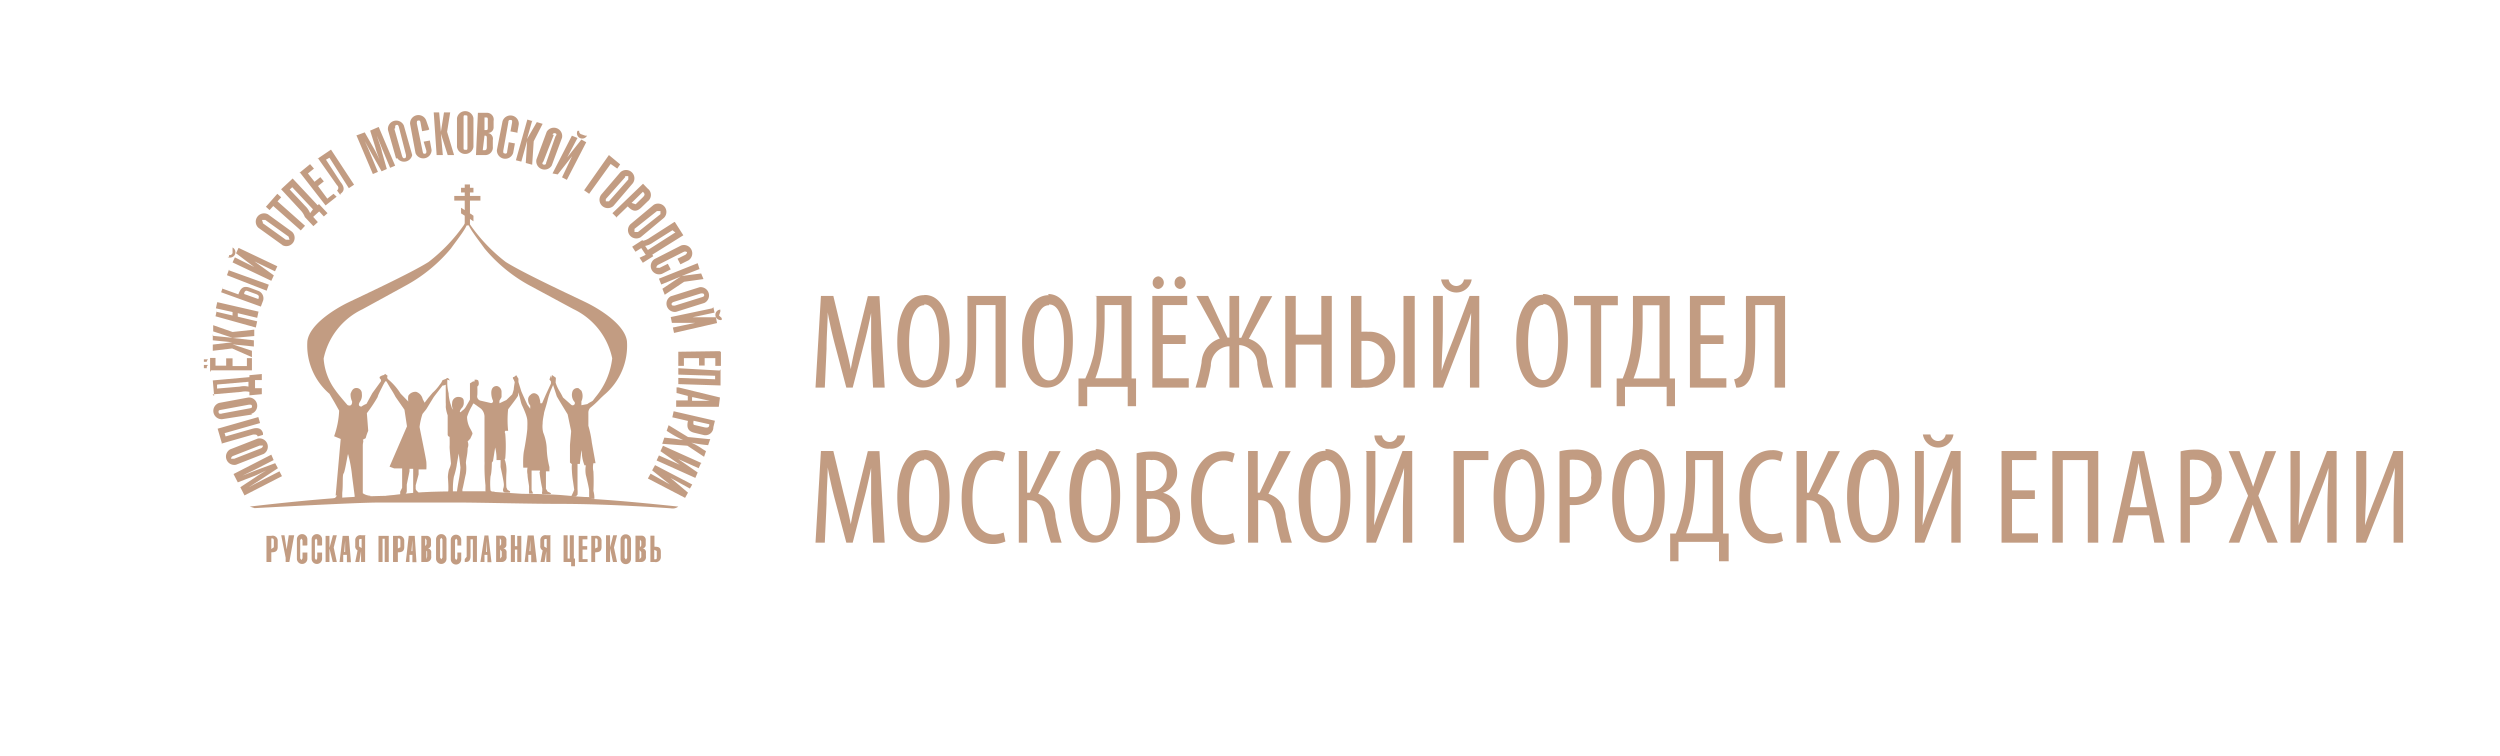 <?xml version="1.0" encoding="UTF-8"?> <svg xmlns="http://www.w3.org/2000/svg" id="Слой_1" data-name="Слой 1" viewBox="0 0 129 39"> <defs> <style>.cls-1{fill:#c29c82;}</style> </defs> <title>логиПартнрерыМолод</title> <path class="cls-1" d="M12.88,26.14s3.09-.37,5.23-0.49,5.71-.09,5.71-0.09H27.3s2.44,0.12,4.06.24S35,26.14,35,26.14a0.47,0.47,0,0,1-.38.09S31.51,26,28.9,26c-1.58,0-3.72-.06-5.16-0.07H22.17s-1.41,0-2.6,0-6.43.29-6.43,0.29l-0.25-.08h0Z"></path> <path class="cls-1" d="M23.08,19.59l0,0.24a2.66,2.66,0,0,0,.07.47c0,0.2.08,0.49,0.08,0.49l0.09,0.27,0.07,0.09,0,0v0a0.55,0.55,0,0,1-.06-0.35,0.32,0.32,0,0,1,.3-0.32c0.32,0,.3.19,0.3,0.26a0.42,0.42,0,0,1-.07.28,0.6,0.6,0,0,0-.12.17s-0.06.18,0.11,0a0.58,0.58,0,0,0,.2-0.22l0.2-.35,0-.64,0-.2,0.16-.1,0.18,0,0,0.18L24.49,20V20.1l0,0.51a1.67,1.67,0,0,1-.13.33,2.72,2.72,0,0,0-.26.57,1.28,1.28,0,0,0,.16.6c0.13,0.23.13,0.26,0.11,0.3l-0.1.22-0.14.15a0.43,0.43,0,0,1,0,.34c0,0.31-.08.56-0.09,0.77a1.82,1.82,0,0,1,0,.55c-0.07.29-.15,0.74-0.18,0.81l0,0.12,0,0.05,0.15,0,0.11,0,0,0.1H23.66l-0.08-.15c0-.08.09-0.58,0.11-0.69a4.75,4.75,0,0,0,.07-0.56l-0.09-.72-0.1.57c0,0.08-.09.46-0.15,0.63a3.56,3.56,0,0,0-.05.63l0,0.14v0.15l-0.14.06-0.12,0s-0.06,0,0-.14,0-.81,0-0.83a1.91,1.91,0,0,1,.06-0.39,1.06,1.06,0,0,0,.1-0.3c0-.06-0.08-0.77-0.07-0.89s0-.49,0-0.49a0.12,0.12,0,0,1-.1-0.11c0-.1,0-1,0-1A1.87,1.87,0,0,1,23,21a1.59,1.59,0,0,0,0-.24l0-.47V19.84l0-.21s0.06-.28.21,0h0Z"></path> <path class="cls-1" d="M24.55,19.59s0.14,0,.14.09a0.33,0.33,0,0,1,0,.2l-0.06.07a4.25,4.25,0,0,1,0,.44,0.23,0.23,0,0,0,.15.28l0.52,0.12a0.1,0.1,0,0,0,.14-0.11,1,1,0,0,1-.09-0.41c0-.25.13-0.36,0.3-0.35a0.31,0.31,0,0,1,.23.3l0,0.27-0.11.19v0.13l0.36-.17,0.3-.29a2.41,2.41,0,0,0,.08-0.26c0-.1.06-0.41,0.06-0.41l-0.11-.18,0.18-.14,0.09,0.15,0,0.9c0,0.05-.43.6-0.51,0.71a5.23,5.23,0,0,0,0,1.11l-0.15,0a0.13,0.13,0,0,0,0,.14,7.33,7.33,0,0,1,0,1.3s-0.06,0,0,.12a1.81,1.81,0,0,1,.06.63,6.25,6.25,0,0,0,0,.73l0.06,0.13,0.13,0.07,0,0.07-0.06,0H26.13c-0.07,0-.2,0-0.17-0.19A0.57,0.57,0,0,0,26,25c0-.14-0.17-0.9-0.17-0.9l0-.29,0-.07H25.62a2.34,2.34,0,0,0-.07-0.65l-0.11.7-0.06.08s0,0.51-.07.71a3.9,3.9,0,0,0,0,.73l0.07,0.06,0.12,0,0.13,0.06v0H25.19a0.1,0.1,0,0,1-.14-0.11c0-.14,0-0.2,0-0.28A9,9,0,0,1,25,24a1.56,1.56,0,0,0,0-.2l0-.06,0-.72,0-.55L25,22.31s0-.73,0-0.83a0.58,0.58,0,0,0-.18-0.39l-0.36-.26a0.22,0.22,0,0,1-.18-0.18,1.46,1.46,0,0,1,.11-0.53l0.1-.27V19.59h0Z"></path> <path class="cls-1" d="M26.9,20.19l-0.15-.48s0,0,0-.13-0.07-.07-0.14,0c0-.14-0.18-0.13-0.14-0.09l0.15,0.36a3.22,3.22,0,0,0,.14.48c0.08,0.18.1,0.42,0.18,0.59s0.26,0.56.27,0.78,0,0.23,0,.39-0.1.82-.17,1.16S27,24.13,27,24.13l0.07,0h0.15a0.83,0.83,0,0,0,0,.35c0,0.18.08,0.56,0.08,0.62v0.22l0,0.15h0.08l0.11,0,0-.06-0.06-.11V25.09l0-.52,0-.29,0.41,0s0.06,0,0,.09a8,8,0,0,0,.14.84v0.12c0,0.06-.06.19,0.08,0.17a0.91,0.91,0,0,1,.27,0h0s0.27,0-.07-0.13l-0.09-.15v-0.9l0.18,0s0,0.06,0-.22a4.46,4.46,0,0,1-.14-1,2.53,2.53,0,0,0-.18-0.78A1.29,1.29,0,0,1,28,21.86c0-.22.07-0.48,0.07-0.53s0.09-.31.17-0.61a3.7,3.7,0,0,1,.15-0.5l0.14-.33,0.1-.22,0.05-.18-0.2-.14-0.05.26v0.18l-0.26.56-0.2.46-0.09,0a0.84,0.84,0,0,0-.05-0.28,0.31,0.31,0,0,0-.26-0.24,0.24,0.24,0,0,0-.19.08,0.3,0.3,0,0,0-.13.26,0.48,0.48,0,0,0,.11.3l0,0.16-0.15-.21S27,20.43,26.9,20.19h0Z"></path> <path class="cls-1" d="M19.94,19.68s0.14,0.24.21,0.36a4.33,4.33,0,0,1,.26.44l0.46,0.66L21,22l-0.9,2.08,0.24,0.09,0.41,0v1l-0.1.2,0,0.21c0,0.05,0,0,.11,0a0.26,0.26,0,0,0,.23-0.24V25l0.14-.68,0-.13h0.19v1l0,0.3,0.25,0.08a0.17,0.17,0,0,0,0-.19,0.26,0.26,0,0,1-.12-0.15l0-.19,0.15-.56V24.22H22a2.66,2.66,0,0,0,0-.37c0-.11-0.35-1.78-0.35-1.82a3.39,3.39,0,0,1,.15-0.67L22,21.11l0.38-.62,0.09-.12,0.37-.48H22.9l0.16-.06,0-.3-0.23.09a0.72,0.72,0,0,1-.14.23,2.42,2.42,0,0,1-.37.42l-0.22.26-0.19.25-0.1-.19a0.51,0.51,0,0,0-.33-0.37,0.43,0.43,0,0,0-.41.2,0.82,0.82,0,0,0,0,.3l-0.4-.41A3.1,3.1,0,0,0,20,19.55a0.22,0.22,0,0,0-.22-0.19s-0.05,0-.15.06,0,0.16.09,0.21"></path> <path class="cls-1" d="M24,11.52a8.71,8.71,0,0,1-1.89,2c-0.92.58-3.47,1.76-4.13,2.08s-2,1.12-2.12,2A3.29,3.29,0,0,0,17,20.32l0.26,0.44,0.24,0.43a4.43,4.43,0,0,1-.26,1.32l0.34,0.14-0.26,2.92,0.07,0-0.08.1-0.27.19,0.22,0,0.4-.08,0-.15c0-.09,0-0.08,0-0.2,0.05-.41,0-0.93.07-1s0.21-1,.23-1a6.82,6.82,0,0,1,.21,1.15l0.13,1h0l0,0.15L19,25.64c0.18,0,.13-0.05.09-0.06a0.77,0.77,0,0,1-.37-0.13c0-.21,0-0.56,0-1s0-1,0-1.45c0-.19.06-0.23,0-0.31l0.15-.08A2.35,2.35,0,0,1,19,22.23s-0.05-.67-0.07-0.91a7.49,7.49,0,0,0,.56-0.84c0-.06.12-0.29,0.25-0.55s0.17-.27.2-0.35L20,19.39l-0.13-.1-0.21.23,0,0.15-0.45.62-0.3.55a1,1,0,0,0-.26.14s-0.24,0-.07-0.26a0.56,0.56,0,0,0,.09-0.4,0.28,0.28,0,0,0-.27-0.3c-0.14,0-.23.07-0.31,0.3a0.86,0.86,0,0,0,.08.4c0,0.31-.24.18-0.24,0.18s-0.48-.55-0.62-0.76a3.07,3.07,0,0,1-.61-1.64,3.64,3.64,0,0,1,2-2.54L21,14.7a8,8,0,0,0,2.27-1.88c0.37-.52,1-1.3.77-1.3h0Z"></path> <path class="cls-1" d="M24.21,11.52a8.68,8.68,0,0,0,1.89,2c0.92,0.58,3.47,1.76,4.13,2.08s2,1.12,2.12,2a3.31,3.31,0,0,1-1.19,2.79L31,20.54a5.4,5.4,0,0,1-.55.51,0.38,0.38,0,0,0-.09.22c0,0.11,0,.63,0,0.7a5.42,5.42,0,0,1,.18.87l0.19,1.06-0.11,0a1,1,0,0,0,0,.43,9.68,9.68,0,0,1,0,1,1.39,1.39,0,0,1,.05.41H30.46s-0.06,0-.06-0.15l0-.28c0-.1-0.14-0.69-0.17-0.8a1.41,1.41,0,0,1,0-.5l-0.07,0a2,2,0,0,1-.13-0.52A1.15,1.15,0,0,0,30,23.23l-0.08.71H29.8s0,0.83,0,1l0,0.3a1.64,1.64,0,0,1,0,.29l-0.09.09-0.24,0a3.13,3.13,0,0,0,.16-0.35l-0.06-.42a4.76,4.76,0,0,1-.06-0.56,1.92,1.92,0,0,1,0-.34l-0.1-.08,0-.88c0-.09.06-0.64,0.06-0.75l-0.18-.86s-0.48-.78-0.56-0.93l-0.19-.58a1.56,1.56,0,0,0-.19-0.29l0.08-.2c0.06,0.23.09,0.18,0.24,0.12a1.26,1.26,0,0,1,0,.24,2,2,0,0,0,.17.39,3.8,3.8,0,0,1,.21.38l0.43,0.38a0.11,0.11,0,0,0,.14-0.18,0.56,0.56,0,0,1-.07-0.54,0.27,0.27,0,0,1,.3-0.14L30,20.16a0.64,0.64,0,0,1,0,.55l0,0.2,0.31-.06c0.09-.08.26-0.14,0.29-0.19l0.13-.17a3.8,3.8,0,0,0,.86-2,3.64,3.64,0,0,0-2-2.54l-2.3-1.24A8,8,0,0,1,25,12.82c-0.37-.52-1-1.3-0.77-1.3h0Z"></path> <polyline class="cls-1" points="23.98 9.52 24.25 9.52 24.25 9.69 24.43 9.69 24.43 9.93 24.25 9.93 24.25 10.11 24.79 10.11 24.79 10.35 24.25 10.35 24.25 11.01 24.43 11.13 24.43 11.42 24.25 11.3 24.25 11.63 23.98 11.63 23.98 11.13 23.79 11.01 23.79 10.72 23.98 10.84 23.98 10.35 23.44 10.35 23.44 10.11 23.98 10.11 23.98 9.93 23.79 9.93 23.79 9.69 23.98 9.69 23.98 9.52"></polyline> <path class="cls-1" d="M19.1,25.71s1.47-.24,2.67-0.31S25,25.35,25,25.35l1.93,0.13s1.43,0,2.32.09,1.15,0.08,1.15.08,0.24,0.1.06,0.1c0,0-1.14,0-2.6,0-0.88,0-2.13,0-2.93,0h-1s-0.75.06-1.42,0.08-3.41,0-3.41,0V25.71h0Z"></path> <path class="cls-1" d="M14,29V28.5c0.22,0,.33-0.06.33-0.28v-0.3A0.26,0.26,0,0,0,14,27.65H13.75V29H14Zm0-1.22c0.08,0,.13,0,0.13.13v0.33L14,28.33V27.81h0Zm0.51-.16,0.23,1.16,0,0.22h0.19l0.25-1.38H14.9l-0.11.73h0l-0.11-.73H14.47Zm1.35,0.51v-0.3a0.27,0.27,0,0,0-.54,0v1a0.27,0.27,0,0,0,.54,0V28.51H15.61v0.3l-0.06.09-0.06-.09V27.87l0.06-.08,0.06,0.08v0.28h0.21Zm0.76,0v-0.3a0.27,0.27,0,0,0-.54,0v1a0.27,0.27,0,0,0,.54,0V28.51H16.37v0.3l-0.06.09-0.06-.09V27.87l0.06-.08,0.06,0.08v0.28h0.21ZM17,27.65H16.8V29H17v-0.7h0L17.17,29h0.21l-0.16-.75,0.16-.63h-0.2L17,28.27h0V27.65h0Zm0.76,0.83,0.05-.58h0l0,0.58H17.77ZM17.52,29h0.19l0-.37H17.9l0,0.38h0.21L18,27.65H17.68L17.52,29h0Zm1.35-1.38H18.65a0.26,0.26,0,0,0-.32.27v0.27a0.23,0.23,0,0,0,.12.24L18.33,29h0.21l0.09-.56h0V29h0.21V27.65h0Zm-0.21.66-0.13-.08V27.94c0-.13,0-0.13.13-0.13V28.3h0Zm0.87-.66V29h0.21v-1.2h0.11V29h0.21V27.65H19.53Zm1,1.38V28.5c0.22,0,.33-0.06.33-0.28v-0.3a0.26,0.26,0,0,0-.32-0.27H20.28V29h0.21Zm0-1.22c0.08,0,.13,0,0.13.13v0.33l-0.13.06V27.81h0Zm0.7,0.66,0.05-.58h0l0,0.58H21.19ZM20.94,29h0.19l0-.37h0.15l0,0.38h0.21L21.4,27.65H21.09L20.94,29h0Zm1-1.23h0l0.07,0.1v0.21l-0.07.1h0V27.8h0ZM21.74,29H22a0.25,0.25,0,0,0,.25-0.29V28.52a0.19,0.19,0,0,0-.2-0.22h0a0.18,0.18,0,0,0,.19-0.18V27.89A0.22,0.22,0,0,0,22,27.65H21.74V29h0Zm0.21-.65h0l0.09,0.11v0.26L22,28.86h0V28.38h0Zm0.76-.52,0.06-.08,0.06,0.08v0.94l-0.06.09-0.06-.09V27.87h0Zm-0.21,1a0.27,0.27,0,0,0,.54,0v-1a0.27,0.27,0,0,0-.54,0v1h0Zm1.3-.67v-0.3a0.27,0.27,0,0,0-.54,0v1a0.27,0.27,0,0,0,.54,0V28.51H23.6v0.3l-0.06.09-0.06-.09V27.87l0.06-.08,0.06,0.08v0.28h0.21Zm0.28-.51v1.08l-0.1.12V29h0.06c0.18,0,.24-0.13.24-0.31V27.83H24.4V29h0.21V27.65H24.09Zm1,0.83,0.05-.58h0l0,0.58H25ZM24.79,29H25l0-.37h0.15l0,0.38h0.21l-0.16-1.38H25L24.79,29h0Zm1-1.23h0l0.07,0.1v0.21l-0.07.1h0V27.8h0ZM25.6,29h0.29a0.25,0.25,0,0,0,.25-0.29V28.52a0.19,0.19,0,0,0-.2-0.22h0a0.18,0.18,0,0,0,.19-0.18V27.89a0.22,0.22,0,0,0-.24-0.25H25.6V29h0Zm0.21-.65h0l0.08,0.11v0.26l-0.08.11h0V28.38h0Zm0.76-.74H26.36V29h0.21V28.36h0.12V29h0.21V27.65H26.69v0.53H26.57V27.65h0Zm0.75,0.83,0.05-.58h0l0,0.58H27.32ZM27.07,29h0.19l0-.37h0.15l0,0.38H27.7l-0.16-1.38H27.23L27.07,29h0Zm1.35-1.38H28.2a0.26,0.26,0,0,0-.32.27v0.27a0.23,0.23,0,0,0,.12.24L27.89,29H28.1l0.09-.56h0V29h0.21V27.65h0Zm-0.21.66-0.13-.08V27.94c0-.13,0-0.13.13-0.13V28.3h0Zm1.08-.66H29.08V29h0.39v0.22h0.2v-0.4H29.61v-1.2H29.4v1.2H29.29v-1.2h0Zm0.57,0V29h0.46V28.85H30.06V28.36H30.3V28.18H30.06V27.83h0.25V27.65H29.86ZM30.71,29V28.5c0.22,0,.33-0.06.33-0.28v-0.3a0.26,0.26,0,0,0-.32-0.27H30.51V29h0.21Zm0-1.22c0.08,0,.13,0,0.13.13v0.33l-0.13.06V27.81h0Zm0.76-.16H31.27V29h0.21v-0.7h0L31.63,29h0.21l-0.16-.75,0.16-.63h-0.2l-0.16.62h0V27.65h0Zm0.76,0.22,0.07-.08,0.06,0.08v0.94l-0.06.09-0.07-.09V27.87h0Zm-0.21,1a0.27,0.27,0,0,0,.54,0v-1a0.27,0.27,0,0,0-.54,0v1h0Zm1-1h0l0.07,0.1v0.21l-0.07.1h0V27.8h0ZM32.79,29h0.29a0.25,0.25,0,0,0,.25-0.29V28.52a0.19,0.19,0,0,0-.2-0.22h0a0.18,0.18,0,0,0,.19-0.18V27.89a0.22,0.22,0,0,0-.24-0.25H32.79V29h0ZM33,28.38h0l0.09,0.11v0.26L33,28.86h0V28.38h0Zm0.76-.74H33.56V29h0.22a0.26,0.26,0,0,0,.32-0.27V28.49c0-.24-0.11-0.28-0.33-0.28V27.65h0Zm0,0.73,0.13,0.06v0.3c0,0.13,0,.13-0.13.13V28.37h0Z"></path> <path class="cls-1" d="M12.6,25.57l1.95-1-0.13-.25-1.21.62-0.37.2h0l0.62-.4,0.88-.58-0.14-.26-0.89.33-0.79.31h0l0.7-.34,0.9-.46L14,23.46l-1.95,1,0.22,0.43,0.85-.33c0.16-.06.41-0.19,0.62-0.28h0a6.38,6.38,0,0,0-.58.36l-0.76.5,0.22,0.43h0Zm-0.51-1.9c-0.1,0-.14,0-0.16,0s0-.1.09-0.14l1.38-.54c0.1,0,.14,0,0.16,0s0,0.1-.09.14l-1.38.54h0Zm1.52-.25a0.43,0.43,0,0,0-.31-0.79l-1.43.56a0.43,0.43,0,0,0,.31.79l1.43-.56h0Zm-2.18-.53,1.64-.47c0.13,0,.19,0,0.23.1l0.27-.08,0-.09c-0.08-.27-0.3-0.3-0.57-0.22l-1.36.39-0.05-.17,1.83-.52-0.09-.31-2.1.6,0.23,0.79h0Zm0-1.54c-0.11,0-.14,0-0.15-0.08s0-.1.11-0.12l1.46-.27c0.11,0,.14,0,0.15.07s0,0.1-.12.12l-1.45.27h0Zm1.54,0a0.43,0.43,0,0,0-.15-0.84l-1.51.28a0.43,0.43,0,0,0,.15.84L13,21.39h0Zm-2-1,1.48-.13a1,1,0,0,1,.42,0V20.4l0.64-.06,0-.31-0.35,0,0-.42,0.35,0,0-.31-0.64.06v0.1l-1.89.17,0.07,0.81h0Zm0.24-.51,1.61-.14,0,0.25a1,1,0,0,0-.45,0l-1.17.1,0-.18h0Zm-0.32-.73H13V18.48H12.74v0.41H12V18.49H11.67v0.38H11.12v-0.4H10.84V19.2h0Zm-0.16-.28H10.52V19h0.15V18.92h0Zm0-.29H10.52v0.13h0.15V18.63h0Zm0.25-1.3,0,0.32,1,0.1h0l-1,.12,0,0.32,1-.12L13,18.43l0-.33L12,17.77h0l1.1,0.11,0-.32L12,17.44h0l1.12-.1,0-.33L12,17.13l-1-.35,0,0.32,1,0.33h0l-1-.1h0Zm0.21-1.24-0.07.32L13.2,16.9l0.07-.32-1-.24,0-.18,1,0.24,0.07-.32-2.13-.49-0.07.32L12,16.1l0,0.18-0.82-.19h0Zm0.33-1.23-0.11.31,2.05,0.74,0.12-.32A0.41,0.41,0,0,0,13.3,15l-0.4-.15c-0.33-.12-0.48,0-0.6.34l-0.83-.3h0Zm1.08,0.39c0-.1.07-0.19,0.16-0.15l0.44,0.16c0.19,0.07.17,0.13,0.13,0.26l-0.73-.26h0ZM11.82,13.9l-0.11.3L13.76,15l0.11-.31-2.05-.74h0ZM12,13.54l2,0.95,0.13-.28-1-.72h0L14.19,14l0.12-.26-2-.95-0.13.28,0.94,0.71h0l-1-.5L12,13.54h0Zm-0.26-.28A0.27,0.27,0,0,0,12,12.77l0,0.09,0,0.19a0.15,0.15,0,0,1-.18.11l0,0.09h0Zm1.83-1.75-0.05-.16h0.17l1.2,0.86,0.05,0.16H14.75l-1.2-.86h0Zm1,1.14a0.43,0.43,0,0,0,.5-0.69l-1.24-.9a0.43,0.43,0,0,0-.5.69l1.25,0.9h0Zm-0.87-2,0.21,0.19,0.19-.21,1.42,1.26,0.22-.24-1.42-1.26,0.19-.21L14.31,10l-0.59.67h0Zm1.76-1.77,1.34,1.72,0.57-.45L17.21,10l-0.32.25L16.41,9.6l0.3-.24-0.18-.22-0.3.24-0.34-.43,0.31-.25L16,8.47l-0.55.45h0Zm0.93-.74,1,1.42a0.17,0.17,0,0,1,0,.27l0.17,0.23L17.57,10c0.24-.16.19-0.38,0-0.61L16.82,8.24,17,8.14,18,9.71l0.27-.18L17.08,7.72l-0.68.46h0Zm2-1.16,0.85,2,0.26-.11L19,7.67l-0.18-.39h0l0.35,0.64,0.52,0.92,0.27-.12-0.26-.91c0-.11-0.21-0.65-0.25-0.8h0l0.29,0.72,0.39,0.93,0.26-.11-0.85-2-0.44.19,0.27,0.87C19.4,7.76,19.5,8,19.58,8.23h0a6.42,6.42,0,0,0-.31-0.61l-0.45-.79L18.36,7h0Zm2-.37c0-.11,0-0.14.06-0.16s0.1,0,.13.1L20.95,8c0,0.11,0,.14-0.06.16s-0.1,0-.14-0.1L20.35,6.65h0Zm0.1,1.54A0.43,0.43,0,0,0,21.27,8L20.84,6.48a0.43,0.43,0,0,0-.82.23l0.42,1.48h0Zm1.66-1.48L22,6.24a0.43,0.43,0,0,0-.84.15l0.28,1.51a0.43,0.43,0,0,0,.83-0.16l-0.09-.49-0.32.06L22,7.78c0,0.11,0,.14-0.07.15s-0.1,0-.12-0.11L21.51,6.37c0-.11,0-0.14.07-0.15s0.1,0,.12.11l0.08,0.44,0.32-.06h0Zm0.55-.87-0.32,0L22.53,8l0.32,0-0.1-1.1h0L23.1,8l0.33,0L23.07,6.8l0.16-1-0.32,0-0.16,1h0l-0.09-1h0Zm1.22,0.28c0-.11,0-0.14.1-0.13s0.1,0,.1.13V7.6c0,0.11,0,.14-0.1.13s-0.1,0-.1-0.14V6.12h0Zm-0.34,1.5a0.43,0.43,0,0,0,.85,0V6.1a0.43,0.43,0,0,0-.85,0V7.63h0ZM25,6.06h0.07c0.08,0,.11,0,0.1.17l0,0.33c0,0.13,0,.16-0.13.15H25L25,6.06h0ZM24.56,8L25,8a0.39,0.39,0,0,0,.43-0.43l0-.35a0.3,0.3,0,0,0-.28-0.36h0a0.29,0.29,0,0,0,.32-0.27l0-.35a0.35,0.35,0,0,0-.35-0.42l-0.46,0L24.56,8h0ZM25,7H25c0.09,0,.13,0,0.12.18l0,0.41c0,0.14-.06.17-0.15,0.16H24.91L25,7h0Zm1.69-.13,0.08-.46a0.43,0.43,0,0,0-.84-0.15L25.64,7.74a0.43,0.43,0,0,0,.84.15l0.09-.49-0.32-.06-0.08.47c0,0.11-.06.13-0.12,0.11s-0.09,0-.08-0.15l0.26-1.46c0-.11.06-0.13,0.12-0.12s0.09,0,.07.15l-0.08.44,0.32,0.06h0Zm0.83-.61-0.31-.09-0.59,2.1L26.9,8.34l0.3-1.07h0L27.13,8.41,27.46,8.5l0.08-1.21L28,6.39l-0.3-.09-0.51.88h0l0.27-.95h0Zm1,0.71c0-.1.08-0.11,0.14-0.09s0.08,0.06,0,.16L28.18,8.4c0,0.1-.08.11-0.14,0.09s-0.08-.06,0-0.16l0.54-1.38h0ZM27.68,8.23a0.43,0.43,0,0,0,.79.31L29,7.11a0.43,0.43,0,0,0-.79-0.31L27.68,8.23h0ZM29.51,7l-1,1.95L28.78,9l0.74-.94h0L29,9.15l0.25,0.13,1-1.94L30,7.2l-0.73.92h0l0.53-1L29.51,7h0Zm0.29-.25a0.27,0.27,0,0,0,.49.25l-0.09,0L30,6.93a0.15,0.15,0,0,1-.11-0.18l-0.09,0h0ZM31.42,8L30.14,9.82,30.4,10l1.11-1.54,0.34,0.24L32,8.48,31.42,8h0Zm0.84,1.09,0.16,0V9.26l-1,1.13-0.16,0V10.27l1-1.13h0ZM31,10.08a0.43,0.43,0,0,0,.65.55l1-1.17A0.43,0.43,0,0,0,32,8.9l-1,1.17h0Zm0.79,1.15,0.6-.58c0.24,0.25.43,0.31,0.69,0.07l0.34-.33a0.41,0.41,0,0,0,0-.66l-0.24-.25L31.6,11l0.23,0.23h0Zm1.38-1.34c0.09,0.1.14,0.15,0,.29l-0.37.36-0.21-.07,0.59-.58h0Zm0.74,1h0.17l0,0.16-1.16.92H32.74l0-.16,1.16-.92h0Zm-1.38.68a0.43,0.43,0,0,0,.53.67l1.2-1a0.43,0.43,0,0,0-.53-0.67l-1.2,1h0Zm2.26-.11-1.25.8a1,1,0,0,1-.38.17l0-.05-0.54.35,0.17,0.26,0.3-.19,0.23,0.35L33,13.3l0.17,0.26,0.54-.34-0.05-.08,1.6-1-0.44-.69h0Zm0,0.57-1.36.87-0.14-.21a1,1,0,0,0,.41-0.18l1-.63L34.85,12h0Zm0.32,1.61,0.42-.21a0.43,0.43,0,0,0-.39-0.76l-1.37.7a0.43,0.43,0,0,0,.39.76l0.45-.23-0.15-.29-0.42.21c-0.1,0-.13,0-0.16,0s0-.1.07-0.15l1.32-.67c0.1-.05.14,0,0.17,0s0,0.1-.08.15l-0.4.2,0.15,0.29h0Zm1,0.29L36,13.58l-2,.8,0.12,0.3,1-.41h0l-0.94.63,0.12,0.31,1-.67,1-.14-0.12-.29-1,.13h0l0.92-.36h0Zm0.06,1.21c0.11,0,.14,0,0.16.06s0,0.1-.1.13l-1.41.44c-0.11,0-.14,0-0.16-0.05s0-.1.1-0.14l1.41-.44h0Zm-1.54.14a0.43,0.43,0,0,0,.26.81l1.46-.46a0.43,0.43,0,0,0-.25-0.81l-1.46.46h0Zm2.12,0.63-2.14.45,0.06,0.3h1.2l-1.15.24,0.06,0.28L37,16.67l-0.06-.3H35.74l1.13-.24-0.06-.28h0Zm0.38,0.07a0.27,0.27,0,0,0,.11.53l0-.1-0.14-.13,0.07-.2,0-.1h0Zm0,2.14L35,18.15l0,0.73h0.29l0-.4,0.78,0,0,0.38h0.29l0-.38,0.55,0,0,0.4h0.29l0-.72h0Zm0,1L35,19v0.33l1.9,0.06v0.18L35,19.5v0.32l2.18,0.07,0-.83h0Zm-1.4,1.37,0.89,0.19v0l-0.91,0,0-.17h0Zm-0.82-.5,0,0.29,0.58,0.15,0,0.23-0.6,0,0,0.33,2.2,0,0.06-.48-2.14-.52h0Zm-0.23,1.54,0.82,0.19c-0.08.34,0,.53,0.32,0.61l0.46,0.11a0.41,0.41,0,0,0,.53-0.4l0.08-.33-2.13-.49-0.07.32h0ZM36.6,21.9c0,0.13-.05.19-0.25,0.15l-0.51-.12c-0.08,0-.07-0.12-0.05-0.22l0.8,0.18h0Zm0,0.76-1.1-.11-1-.61-0.1.29a6,6,0,0,0,.85.48l-0.43-.07-0.54-.06-0.11.32L35.47,23l0.86,0.57,0.1-.29-0.18-.11a3.36,3.36,0,0,0-.58-0.33h0a6.74,6.74,0,0,0,.87.13l0.11-.32h0ZM36.21,23.9l-2-.9-0.13.28,1,0.7h0L34,23.5l-0.12.26,2,0.9L36,24.38l-1-.69h0l1.05,0.47,0.12-.26h0ZM35.72,25l-1.92-1-0.15.27L34.57,25h0l-1-.56-0.14.25,1.92,1,0.15-.27-0.9-.76h0l1,0.55L35.72,25h0Z"></path> <path class="cls-1" d="M14.5,9.76l1,1.08a1,1,0,0,1,.23.36l0,0,0.44,0.47,0.23-.21-0.24-.27,0.31-.28,0.24,0.26L16.9,11l-0.44-.47-0.07.06L15.1,9.21l-0.6.56h0Zm0.55-.13,1.1,1.17L16,11a1.06,1.06,0,0,0-.25-0.37l-0.8-.85,0.13-.12h0Z"></path> <path class="cls-1" d="M45.15,28h0.5l-0.27-4.72h-0.6l-0.53,2.15c-0.15.64-.26,1.09-0.35,1.62h0c-0.1-.54-0.22-1-0.38-1.62L43,23.27H42.36L42.08,28h0.48l0.09-2c0-.67.06-1.33,0.06-1.88h0c0.1,0.55.23,1.13,0.39,1.73L43.67,28H44l0.57-2.21c0.15-.55.27-1.11,0.38-1.64h0c0,0.53,0,1.23,0,1.85l0.1,2h0Zm2.54-4.77c-0.82,0-1.39.85-1.39,2.41S46.83,28,47.61,28,49,27.37,49,25.6c0-1.51-.48-2.38-1.29-2.38h0Zm0,0.48c0.61,0,.77,1,0.77,1.92s-0.16,2-.76,2-0.79-1-.79-1.94,0.19-1.94.78-1.94h0Zm4.09,3.77a1.26,1.26,0,0,1-.49.1c-0.58,0-1.11-.48-1.11-1.92s0.59-1.93,1.1-1.93a1,1,0,0,1,.47.1l0.12-.45a1.14,1.14,0,0,0-.58-0.12c-0.75,0-1.67.59-1.67,2.46,0,1.6.66,2.35,1.58,2.35a1.54,1.54,0,0,0,.68-0.13l-0.09-.45h0Zm0.79-4.19V28H53V25.81h0.08c0.56,0,.71.43,0.83,1A10.13,10.13,0,0,0,54.23,28h0.55a10.62,10.62,0,0,1-.32-1.32,1.28,1.28,0,0,0-.89-1.2l1.16-2.2H54.14l-1,2.14H53V23.27H52.52Zm4-.06c-0.82,0-1.39.85-1.39,2.41S55.66,28,56.44,28s1.36-.68,1.36-2.45c0-1.51-.48-2.38-1.29-2.38h0Zm0,0.48c0.61,0,.77,1,0.77,1.92s-0.16,2-.76,2-0.79-1-.79-1.94,0.19-1.94.78-1.94h0ZM58.6,28a3.79,3.79,0,0,0,.7,0,1.61,1.61,0,0,0,1.25-.43,1.36,1.36,0,0,0,.34-0.94,1.16,1.16,0,0,0-.88-1.2v0a1.08,1.08,0,0,0,.73-1,1.07,1.07,0,0,0-.31-0.8,1.47,1.47,0,0,0-1-.33,3.22,3.22,0,0,0-.78.09V28h0Zm0.53-4.26a1,1,0,0,1,.29,0,0.69,0.69,0,0,1,.78.77,0.81,0.81,0,0,1-.82.83H59.13V23.71h0Zm0,2h0.24a0.91,0.91,0,0,1,1,1,0.85,0.85,0,0,1-.92.94,1.26,1.26,0,0,1-.27,0V25.69h0Zm4.49,1.77a1.26,1.26,0,0,1-.49.1c-0.58,0-1.11-.48-1.11-1.92s0.59-1.93,1.1-1.93a1,1,0,0,1,.47.1l0.12-.45a1.14,1.14,0,0,0-.58-0.12c-0.75,0-1.67.59-1.67,2.46,0,1.6.66,2.35,1.58,2.35a1.54,1.54,0,0,0,.68-0.13l-0.09-.45h0Zm0.78-4.19V28h0.52V25.81H65c0.56,0,.71.43,0.83,1A10.15,10.15,0,0,0,66.11,28h0.55a10.63,10.63,0,0,1-.32-1.32,1.28,1.28,0,0,0-.89-1.2l1.15-2.2H66l-1,2.14h-0.1V23.27H64.4Zm4-.06c-0.82,0-1.39.85-1.39,2.41S67.53,28,68.32,28s1.36-.68,1.36-2.45c0-1.51-.48-2.38-1.29-2.38h0Zm0,0.48c0.61,0,.77,1,0.77,1.92s-0.16,2-.76,2-0.79-1-.79-1.94,0.19-1.94.78-1.94h0Zm2.11-.42V28H71l0.88-2.27c0.18-.48.4-1,0.57-1.58h0c0,0.63-.06,1.22-0.06,2.23V28h0.48V23.27h-0.5l-0.85,2.2c-0.2.51-.45,1.13-0.61,1.64h0c0-.74.06-1.34,0.06-2.16V23.27H70.47Zm0.41-.85a0.7,0.7,0,0,0,.78.68,0.71,0.71,0,0,0,.8-0.68h-0.4a0.4,0.4,0,0,1-.79,0H70.88ZM75,23.27V28h0.54V23.74H76.8V23.27H75Zm3.46-.06c-0.82,0-1.39.85-1.39,2.41S77.55,28,78.33,28s1.36-.68,1.36-2.45c0-1.51-.48-2.38-1.29-2.38h0Zm0,0.48c0.61,0,.77,1,0.77,1.92s-0.16,2-.76,2-0.79-1-.79-1.94,0.19-1.94.78-1.94h0ZM80.49,28H81V26.06h0.24a1.37,1.37,0,0,0,1.11-.52,1.5,1.5,0,0,0,.29-1,1.36,1.36,0,0,0-.34-1,1.47,1.47,0,0,0-1.05-.34,3.06,3.06,0,0,0-.78.09V28h0ZM81,23.73a1.11,1.11,0,0,1,.3,0,0.78,0.78,0,0,1,.8.92,0.87,0.87,0,0,1-.88,1H81V23.73h0Zm3.58-.51c-0.82,0-1.39.85-1.39,2.41S83.75,28,84.53,28s1.37-.68,1.37-2.45c0-1.51-.48-2.38-1.29-2.38h0Zm0,0.48c0.61,0,.77,1,0.77,1.92s-0.16,2-.76,2-0.79-1-.79-1.94,0.19-1.94.78-1.94h0ZM87,23.27v1.06a10.52,10.52,0,0,1-.14,1.92,6.82,6.82,0,0,1-.39,1.28H86.18l0,1.43h0.43l0-1h2.09l0,1H89.2l0-1.43H88.91V23.27H87Zm0.5,0.47h0.87v3.78H87a6.14,6.14,0,0,0,.34-1.19,11.58,11.58,0,0,0,.13-1.88V23.74h0Zm4.42,3.72a1.26,1.26,0,0,1-.49.1c-0.58,0-1.11-.48-1.11-1.92s0.59-1.93,1.1-1.93a1,1,0,0,1,.47.1L92,23.35a1.14,1.14,0,0,0-.58-0.12c-0.75,0-1.67.59-1.67,2.46,0,1.6.67,2.35,1.58,2.35A1.54,1.54,0,0,0,92,27.91l-0.09-.45h0Zm0.78-4.19V28h0.52V25.81h0.08c0.56,0,.71.43,0.83,1A10.14,10.14,0,0,0,94.43,28H95a10.63,10.63,0,0,1-.32-1.32,1.28,1.28,0,0,0-.89-1.2l1.15-2.2H94.34l-1,2.14h-0.1V23.27H92.72Zm4-.06c-0.82,0-1.39.85-1.39,2.41S95.85,28,96.64,28,98,27.37,98,25.6c0-1.51-.48-2.38-1.29-2.38h0Zm0,0.48c0.61,0,.77,1,0.77,1.92s-0.16,2-.76,2-0.79-1-.79-1.94,0.19-1.94.78-1.94h0Zm2.11-.42V28H99.3l0.88-2.27c0.18-.48.4-1,0.57-1.58h0c0,0.63-.06,1.22-0.06,2.23V28h0.48V23.27h-0.5l-0.85,2.2c-0.2.51-.45,1.13-0.61,1.64h0c0-.74.06-1.34,0.06-2.16V23.27H98.79Zm0.41-.85a0.8,0.8,0,0,0,1.58,0h-0.4a0.4,0.4,0,0,1-.79,0H99.2ZM105,25.3h-1.18V23.74h1.26V23.27h-1.8V28h1.88V27.52h-1.34V25.75H105V25.3h0Zm0.9-2V28h0.54V23.74h1.29V28h0.54V23.27h-2.36Zm5,3.3L111.16,28h0.53l-1.05-4.72h-0.6L109,28h0.52l0.31-1.41h1.05Zm-1-.43,0.25-1.2c0.07-.32.14-0.72,0.2-1.08h0c0.06,0.35.12,0.74,0.19,1.08l0.24,1.2h-0.9ZM112.43,28H113V26.06h0.24a1.37,1.37,0,0,0,1.11-.52,1.5,1.5,0,0,0,.29-1,1.36,1.36,0,0,0-.34-1,1.47,1.47,0,0,0-1-.34,3.06,3.06,0,0,0-.78.09V28h0ZM113,23.73a1.11,1.11,0,0,1,.3,0,0.78,0.78,0,0,1,.8.92,0.87,0.87,0,0,1-.88,1H113V23.73h0ZM117.53,28l-1-2.42,0.92-2.3h-0.55l-0.38,1.07-0.26.77h0c-0.1-.31-0.19-0.53-0.27-0.75l-0.43-1.09H115L116,25.58,115,28h0.55l0.41-1.12,0.28-.84h0c0.1,0.32.2,0.57,0.29,0.83L117,28h0.56Zm0.66-4.72V28h0.51l0.88-2.27c0.18-.48.4-1,0.57-1.58h0c0,0.63-.06,1.22-0.06,2.23V28h0.48V23.27h-0.5l-0.85,2.2c-0.2.51-.45,1.13-0.61,1.64h0c0-.74.06-1.34,0.06-2.16V23.27h-0.49Zm3.39,0V28h0.51L123,25.71c0.18-.48.4-1,0.57-1.58h0c0,0.63-.06,1.22-0.06,2.23V28H124V23.27h-0.5l-0.85,2.2c-0.2.51-.45,1.13-0.61,1.64h0c0-.74.06-1.34,0.06-2.16V23.27h-0.49Z"></path> <path class="cls-1" d="M45.15,20h0.5l-0.27-4.72h-0.6l-0.53,2.15c-0.15.64-.26,1.08-0.35,1.62h0c-0.1-.54-0.22-1-0.38-1.62L43,15.27H42.36L42.08,20h0.48l0.09-2c0-.67.06-1.33,0.06-1.88h0c0.1,0.55.23,1.13,0.39,1.73L43.67,20H44l0.57-2.21c0.15-.55.27-1.11,0.38-1.64h0c0,0.53,0,1.22,0,1.85l0.1,2h0Zm2.54-4.77c-0.82,0-1.39.85-1.39,2.41S46.83,20,47.61,20,49,19.37,49,17.6c0-1.51-.48-2.38-1.29-2.38h0Zm0,0.48c0.61,0,.77,1,0.77,1.92s-0.16,2-.76,2-0.79-1-.79-1.94,0.19-1.94.78-1.94h0Zm2.23-.42v2.15c0,1.16-.08,1.79-0.36,2a0.47,0.47,0,0,1-.25.12L49.37,20a0.68,0.68,0,0,0,.43-0.15c0.53-.37.57-1.32,0.57-2.55V15.74h1V20H51.9V15.27h-2Zm4.21-.06c-0.82,0-1.39.85-1.39,2.41S53.22,20,54,20s1.36-.68,1.36-2.45c0-1.51-.48-2.38-1.29-2.38h0Zm0,0.48c0.61,0,.77,1,0.77,1.92s-0.16,2-.76,2-0.79-1-.79-1.94,0.19-1.94.78-1.94h0Zm2.45-.42v1.06a10.43,10.43,0,0,1-.14,1.92A6.82,6.82,0,0,1,56,19.53H55.65l0,1.43H56.1l0-1h2.09l0,1h0.43l0-1.43H58.39V15.27h-1.9ZM57,15.74h0.87v3.78H56.52a6.21,6.21,0,0,0,.33-1.19A11.58,11.58,0,0,0,57,16.45V15.74h0Zm4.17,1.55H60V15.74h1.26V15.27h-1.8V20h1.88V19.52H60V17.75h1.18V17.3h0Zm-1.39-2.38a0.33,0.33,0,0,0,0-.65,0.31,0.31,0,0,0-.3.32,0.3,0.3,0,0,0,.29.33h0Zm1.13,0a0.33,0.33,0,0,0,0-.65,0.31,0.31,0,0,0-.3.32,0.3,0.3,0,0,0,.29.33h0Zm0.82,0.36,1.21,2.2A1.36,1.36,0,0,0,62,18.72,9.56,9.56,0,0,1,61.69,20h0.52a8.38,8.38,0,0,0,.27-1.13,1,1,0,0,1,.89-1h0.07V20h0.5V17.81H64a1,1,0,0,1,.88,1A7.44,7.44,0,0,0,65.17,20H65.7a8.6,8.6,0,0,1-.32-1.27,1.34,1.34,0,0,0-.94-1.25l1.21-2.2h-0.6l-1,2.15H63.94V15.27h-0.5v2.15h-0.1l-1-2.15H61.73Zm4.59,0V20h0.54V17.78h1.32V20h0.54V15.27H68.18v2H66.86v-2H66.32Zm3.39,0V20a3.59,3.59,0,0,0,.67,0,1.6,1.6,0,0,0,1.27-.49,1.47,1.47,0,0,0,.34-1,1.31,1.31,0,0,0-1.39-1.39,2.08,2.08,0,0,0-.35,0V15.27H69.71Zm0.53,2.32,0.27,0a0.9,0.9,0,0,1,.92,1,0.92,0.92,0,0,1-.92,1l-0.26,0v-2h0Zm2.18-2.32V20H73V15.27H72.41Zm1.53,0V20h0.51l0.88-2.27c0.18-.48.4-1,0.57-1.58h0c0,0.63-.06,1.22-0.06,2.23V20h0.48V15.27h-0.5L75,17.48c-0.2.51-.45,1.13-0.61,1.65h0c0-.74.06-1.34,0.06-2.16V15.27H73.94Zm0.41-.85a0.8,0.8,0,0,0,1.58,0h-0.4a0.4,0.4,0,0,1-.79,0H74.35Zm5.27,0.79c-0.82,0-1.39.85-1.39,2.41S78.76,20,79.54,20s1.36-.68,1.36-2.45c0-1.51-.48-2.38-1.29-2.38h0Zm0,0.48c0.61,0,.77,1,0.77,1.92s-0.16,2-.76,2-0.79-1-.79-1.94,0.19-1.94.79-1.94h0ZM82.08,20h0.54V15.75h0.86V15.27H81.22v0.48h0.86V20h0Zm2.18-4.72v1.06a10.52,10.52,0,0,1-.14,1.92,6.91,6.91,0,0,1-.39,1.27H83.42l0,1.43h0.43l0-1H86l0,1h0.43l0-1.43H86.16V15.27h-1.9Zm0.5,0.47h0.87v3.78H84.29a6.14,6.14,0,0,0,.34-1.19,11.58,11.58,0,0,0,.13-1.88V15.74h0Zm4.17,1.55H87.75V15.74H89V15.27h-1.8V20h1.88V19.52H87.75V17.75h1.18V17.3h0Zm1.16-2v2.15c0,1.16-.08,1.79-0.36,2a0.47,0.47,0,0,1-.25.12L89.59,20A0.69,0.69,0,0,0,90,19.9c0.53-.37.57-1.32,0.57-2.55V15.74h1V20h0.54V15.27h-2Z"></path> </svg> 